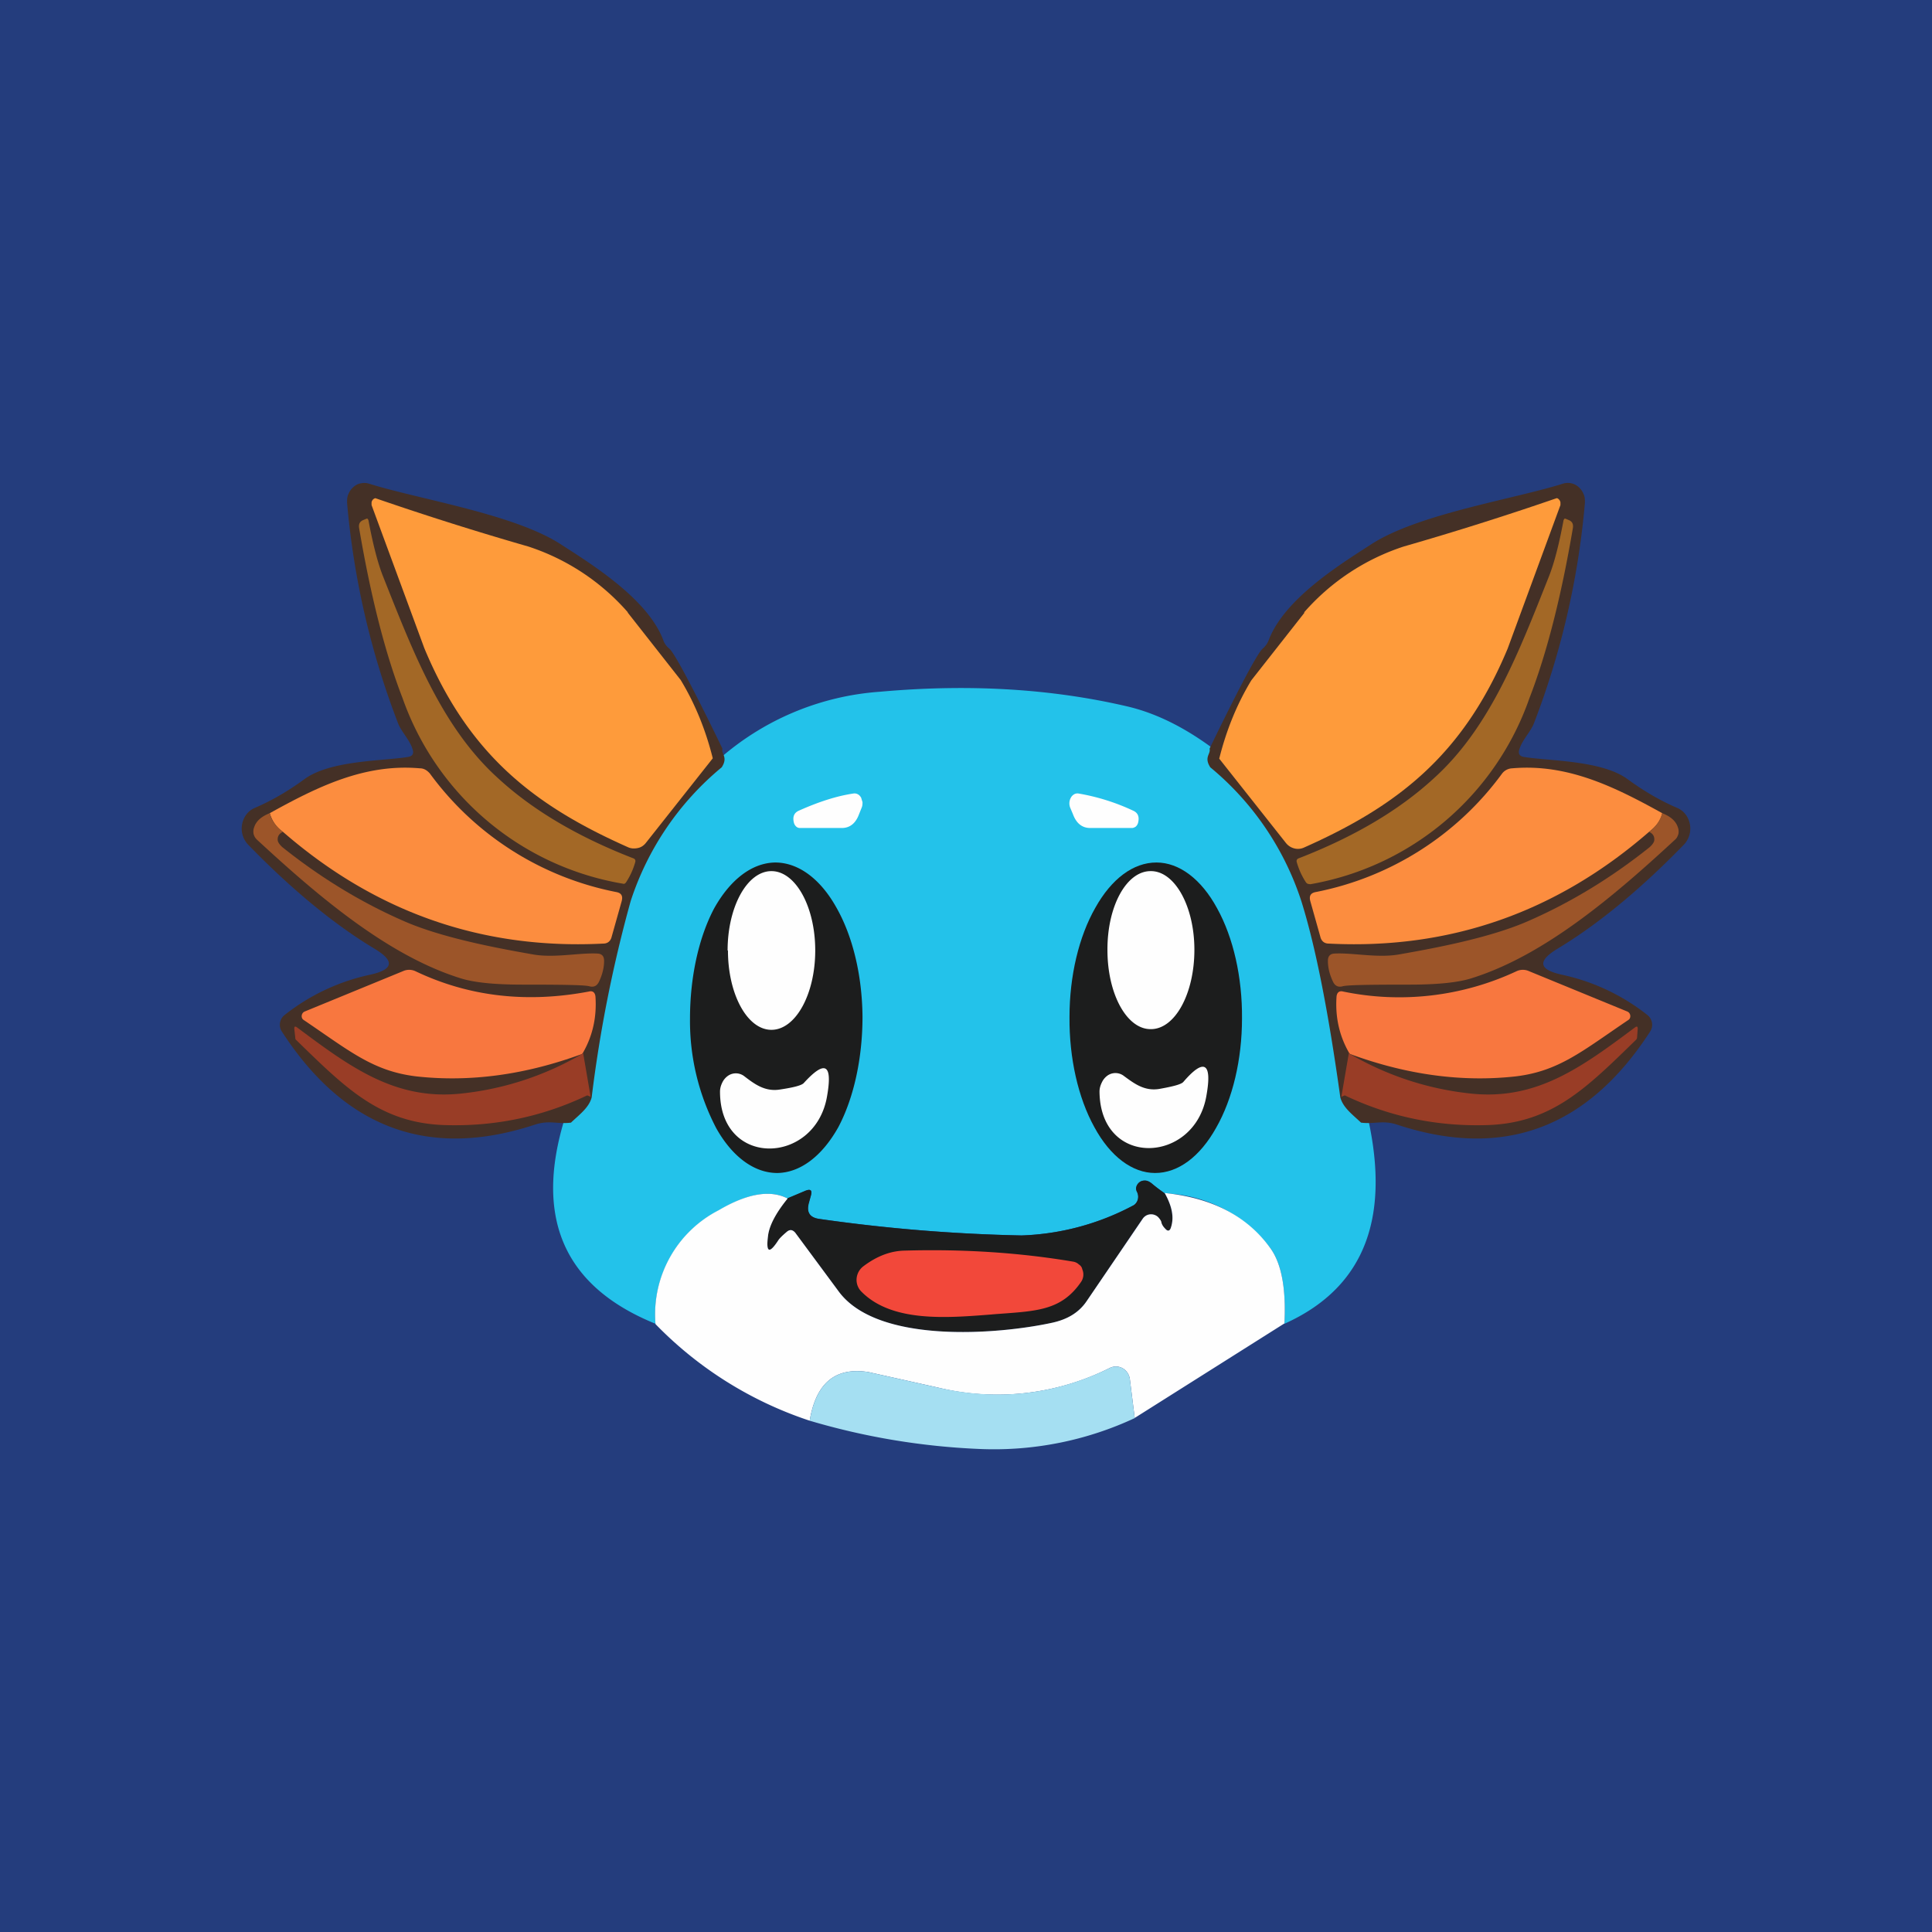 <!-- by TradingView --><svg width="56" height="56" viewBox="0 0 56 56" xmlns="http://www.w3.org/2000/svg"><path fill="#243D7D" d="M0 0h56v56H0z"/><path d="M35.55 22a12.19 12.19 0 0 1 2.9 6.07c.23 1.35.5 2.44.8 3.29.16.48.27.71.32.71.8 3.15.02 5.24-2.34 6.3.05-1-.08-1.73-.4-2.18a4.02 4.02 0 0 0-3.07-1.6 4.82 4.82 0 0 1-.39-.3c-.07-.05-.13-.08-.2-.07-.1 0-.17.05-.21.14a.2.2 0 0 0 0 .18l.03.13a.3.3 0 0 1-.04.17.27.27 0 0 1-.12.11 7.4 7.4 0 0 1-3.22.86c-1.97-.04-3.92-.2-5.87-.48-.27-.04-.37-.2-.3-.47l.06-.19c.05-.17 0-.22-.16-.15l-.51.22c-.5-.26-1.17-.15-2 .35A3.39 3.39 0 0 0 19 38.37c-2.74-1.11-3.58-3.2-2.53-6.26.23-.23.38-.48.46-.77l.1.03c.35-2.38.73-4.23 1.14-5.53a8.2 8.2 0 0 1 2.62-3.79 7.89 7.89 0 0 1 4.72-2c2.57-.23 4.94-.09 7.14.42.96.22 1.92.73 2.9 1.53Z" fill="#23C2EA"/><path d="M33.76 34.59c.21.37.27.7.18.99-.03.1-.09.12-.16.04a.48.48 0 0 1-.13-.2.32.32 0 0 0-.09-.15.3.3 0 0 0-.31-.05.3.3 0 0 0-.13.1l-1.62 2.39c-.22.32-.55.54-1 .63-1.56.34-5.08.63-6.2-.92l-1.25-1.69c-.08-.1-.16-.1-.25-.02-.13.11-.2.2-.24.24-.26.4-.36.36-.3-.12.03-.3.22-.66.57-1.1l.5-.21c.17-.07.22-.02.17.15l-.05.19c-.08.28.02.43.29.47 1.95.28 3.9.44 5.87.48a7.4 7.4 0 0 0 3.22-.86c.05-.02.09-.06.12-.11a.3.3 0 0 0 .04-.17c0-.05-.02-.1-.04-.13a.2.2 0 0 1 0-.18.25.25 0 0 1 .23-.14c.06 0 .12.02.2.08.14.12.27.21.38.29Z" fill="#1C1D1D"/><path d="M22.83 34.74c-.35.43-.54.8-.57 1.1-.06.47.04.51.3.11.03-.05.11-.13.24-.24.09-.08.17-.07.25.02l1.25 1.69c1.12 1.55 4.64 1.26 6.2.92.45-.1.78-.3 1-.63l1.62-2.38a.3.3 0 0 1 .13-.11.3.3 0 0 1 .31.05c.04.04.08.09.1.14.01.08.06.15.12.21.07.08.13.06.16-.04.1-.3.03-.62-.18-1 1.37.14 2.4.67 3.07 1.61.32.45.45 1.18.4 2.17l-4.34 2.74-.14-1.12a.44.44 0 0 0-.07-.19.4.4 0 0 0-.51-.14 7.27 7.27 0 0 1-4.98.57l-2.02-.45c-.96-.15-1.52.32-1.7 1.41a11.06 11.06 0 0 1-4.47-2.8 3.39 3.39 0 0 1 1.83-3.3c.83-.49 1.5-.6 2-.34Z" fill="#FEFEFE"/><path d="M32.9 41.1a9.65 9.65 0 0 1-4.49.9 20.26 20.26 0 0 1-4.94-.82c.18-1.09.74-1.56 1.7-1.41l2.02.45c1.75.4 3.41.2 4.98-.57a.4.4 0 0 1 .51.14c.04.06.06.12.07.19l.14 1.12Z" fill="#A5DFF2"/><path d="M23.19 24a.16.16 0 0 1-.11-.04.23.23 0 0 1-.07-.12c-.04-.17.01-.28.14-.34.58-.26 1.11-.43 1.59-.5a.2.2 0 0 1 .12.02c.04.02.07.05.1.1l.04.13c0 .05 0 .1-.02.15l-.08.2c-.1.27-.27.4-.5.4h-1.21ZM32.81 24c.04 0 .08-.02.11-.04a.23.23 0 0 0 .07-.12c.04-.17-.01-.28-.14-.34a6.17 6.17 0 0 0-1.59-.5.2.2 0 0 0-.12.02.25.25 0 0 0-.1.1.34.34 0 0 0-.02.29l.08.19c.1.27.27.4.5.4h1.21Z" fill="#FEFEFE"/><path d="M28.75 38.1c-1.29.1-2.89.24-3.78-.66a.48.48 0 0 1-.14-.39.5.5 0 0 1 .2-.35c.4-.3.79-.44 1.18-.45 1.72-.05 3.36.06 4.9.32.06.01.12.04.16.08.05.03.09.08.1.14a.38.38 0 0 1-.03.36c-.6.88-1.36.85-2.6.95Z" fill="#F2483A"/><path d="M22.53 34c-.66 0-1.3-.46-1.77-1.3a6.71 6.71 0 0 1-.76-3.17c0-1.2.25-2.35.7-3.2.47-.84 1.1-1.32 1.77-1.33.66 0 1.3.46 1.77 1.3.48.84.75 1.98.76 3.17 0 1.2-.25 2.35-.7 3.2-.47.84-1.1 1.32-1.77 1.33Z" fill="#1C1D1D"/><path d="M21.1 27.55c0 1.27.56 2.3 1.26 2.3s1.27-1.03 1.27-2.3c0-1.27-.57-2.3-1.27-2.3-.7 0-1.27 1.03-1.27 2.3ZM22.61 31.58c.4-.06.63-.12.69-.19.62-.68.84-.55.67.4-.35 1.98-3.1 2.07-3.1-.15 0-.1.03-.19.07-.27a.5.5 0 0 1 .18-.2.4.4 0 0 1 .46.03c.3.23.6.45 1.03.38Z" fill="#FEFEFE"/><path d="M33.48 34c-.66 0-1.3-.48-1.76-1.33-.47-.85-.73-2-.72-3.19 0-1.19.27-2.33.75-3.17.47-.84 1.1-1.31 1.77-1.31.66 0 1.3.48 1.76 1.33.47.85.73 2 .72 3.19 0 1.19-.27 2.33-.75 3.17-.47.84-1.1 1.31-1.77 1.31Z" fill="#1C1D1D"/><path d="M32.1 27.54c0 1.27.56 2.3 1.26 2.29.7 0 1.26-1.03 1.26-2.3 0-1.26-.57-2.29-1.27-2.28-.7 0-1.26 1.02-1.25 2.3ZM33.62 31.56c.39-.07.62-.13.68-.2.6-.7.84-.56.67.39-.33 1.99-3.08 2.12-3.1-.11 0-.1.03-.19.07-.27a.5.5 0 0 1 .17-.2.4.4 0 0 1 .47.02c.3.22.6.45 1.04.37Z" fill="#FEFEFE"/><path d="M35.06 21.7c.04.16-.17.24.02.54a8.4 8.4 0 0 1 2.64 3.88c.42 1.34.79 3.25 1.13 5.69.08.3.36.5.6.73.38.05.64-.08 1.05.06 3.07 1.01 5.51.11 7.33-2.7a.36.36 0 0 0-.08-.48 6.03 6.03 0 0 0-2.49-1.17c-.67-.15-.7-.4-.1-.76 1.16-.7 2.39-1.71 3.66-3.02a.68.68 0 0 0 .04-.86.6.6 0 0 0-.24-.19c-.47-.2-.96-.48-1.45-.84-.76-.55-2.29-.52-3-.64-.13-.02-.17-.1-.13-.22.08-.27.32-.5.42-.75a23.4 23.4 0 0 0 1.48-6.4c0-.08 0-.17-.04-.25a.53.53 0 0 0-.14-.2.47.47 0 0 0-.46-.1c-1.42.45-4.24.88-5.59 1.78-.95.61-2.48 1.58-2.93 2.74a.6.6 0 0 1-.18.26c-.25.21-1.54 2.9-1.54 2.9Z" fill="#443026"/><path d="M37.8 17.75a6.52 6.52 0 0 1 2.89-1.91 89.32 89.32 0 0 0 4.43-1.4c.03 0 .05.02.07.04a.16.16 0 0 1 .04.08v.08L43.7 18.8c-1.3 3.12-3.23 4.58-5.91 5.77a.42.42 0 0 1-.28.02.45.45 0 0 1-.24-.16l-1.93-2.44c.2-.8.5-1.56.93-2.27l1.54-1.96Z" fill="#FE9B3B"/><path d="m39.1 30.51.03.04c1.66.61 3.26.82 4.8.65 1.26-.15 1.94-.74 3.26-1.63a.14.14 0 0 0 .05-.05.15.15 0 0 0-.01-.15.14.14 0 0 0-.06-.05l-2.85-1.17a.43.43 0 0 0-.36 0 8.02 8.02 0 0 1-5.03.59c-.11-.03-.18.03-.19.15-.04.59.08 1.13.36 1.62Z" fill="#F8773F"/><path d="M39.13 30.55a.57.57 0 0 1-.03-.04l-.22 1.28.1-.04c1.32.63 2.71.91 4.16.86 1.87-.07 2.87-1.1 4.29-2.48l.02-.04.02-.27c0-.07-.02-.08-.08-.04-1.54 1.15-2.84 2.11-4.73 1.92a8.74 8.74 0 0 1-3.53-1.15Z" fill="#993D26"/><path d="M44.9 16.7c-.87 2.19-1.7 4.38-3.34 5.86-1.01.93-2.32 1.7-3.92 2.32-.05.02-.07.06-.05.12.06.21.15.4.26.57.02.03.04.04.06.05l.07.01a8.22 8.22 0 0 0 6.35-5.39c.5-1.29.92-2.93 1.26-4.93.02-.12-.02-.2-.13-.24l-.07-.03a.05.05 0 0 0-.05 0l-.01.02-.01.02c-.13.7-.27 1.24-.42 1.62Z" fill="#A36826"/><path d="M47.8 24.11c.21-.16.34-.34.38-.54-1.39-.77-2.75-1.44-4.35-1.3a.39.39 0 0 0-.29.15 8.78 8.78 0 0 1-5.42 3.44c-.13.03-.18.11-.14.26l.29 1.03c.03.13.12.2.24.2 3.5.18 6.6-.9 9.29-3.24Z" fill="#FC8D3F"/><path d="M48.18 23.57a.97.97 0 0 1-.38.54c.12.06.16.14.15.25-.01.06-.06.13-.14.2-1.09.87-2.26 1.59-3.52 2.14-1.14.5-2.8.8-3.77.97-.62.1-1.32-.06-1.85-.03-.12.01-.18.08-.18.21 0 .2.05.4.15.61.06.12.15.16.27.13.12-.04.76-.05 1.93-.05.83 0 1.45-.06 1.86-.2 2.1-.67 4.12-2.4 5.85-4 .05-.04.08-.1.1-.17a.35.35 0 0 0-.02-.2c-.06-.18-.22-.31-.45-.4Z" fill="#9C5529"/><path d="M20.94 21.7c-.04.16.17.24-.02.54a8.4 8.4 0 0 0-2.64 3.88 38.96 38.96 0 0 0-1.13 5.69c-.08.3-.36.5-.6.73-.38.05-.64-.08-1.05.06-3.07 1.01-5.51.11-7.33-2.7a.36.36 0 0 1 .08-.48 6.03 6.03 0 0 1 2.49-1.17c.67-.15.71-.4.1-.76-1.16-.7-2.39-1.71-3.66-3.02a.68.68 0 0 1-.04-.86.6.6 0 0 1 .24-.19c.47-.2.96-.48 1.45-.84.76-.55 2.29-.52 3-.64.13-.02.17-.1.13-.22-.08-.27-.32-.5-.42-.75a23.4 23.4 0 0 1-1.48-6.4c0-.08 0-.17.04-.25a.53.53 0 0 1 .14-.2c.07-.06.14-.1.22-.11a.47.47 0 0 1 .24.01c1.42.45 4.24.88 5.59 1.78.95.61 2.48 1.58 2.93 2.74.03.1.1.2.18.26.25.21 1.54 2.9 1.54 2.9Z" fill="#443026"/><path d="M18.2 17.75a6.52 6.52 0 0 0-2.89-1.91 89.32 89.32 0 0 1-4.43-1.4.14.14 0 0 0-.07.04.16.16 0 0 0-.04.08v.08l1.53 4.15c1.3 3.12 3.23 4.58 5.91 5.77.09.04.19.04.28.02.1-.02.18-.08.24-.16l1.93-2.44c-.2-.8-.5-1.56-.93-2.27l-1.54-1.96Z" fill="#FE9B3B"/><path d="M16.9 30.51a.6.6 0 0 1-.03.04c-1.66.61-3.26.82-4.8.65-1.26-.15-1.94-.74-3.26-1.63a.14.14 0 0 1-.05-.05.15.15 0 0 1 .01-.15.14.14 0 0 1 .06-.05l2.85-1.17a.43.43 0 0 1 .36 0c1.55.74 3.23.93 5.03.59.11-.03.18.03.19.15.04.59-.08 1.13-.36 1.62Z" fill="#F8773F"/><path d="m16.87 30.55.03-.04.22 1.28a1.65 1.65 0 0 0-.1-.04c-1.32.63-2.71.91-4.16.86-1.87-.07-2.87-1.1-4.29-2.48a.07.07 0 0 1-.01-.04l-.03-.27c0-.07.02-.08.08-.04 1.54 1.15 2.84 2.11 4.73 1.92a8.74 8.74 0 0 0 3.53-1.15Z" fill="#993D26"/><path d="M11.1 16.7c.87 2.19 1.7 4.38 3.34 5.86 1.01.93 2.32 1.7 3.92 2.32.05.02.07.06.05.12-.06.21-.15.4-.26.57a.13.13 0 0 1-.06.05 8.22 8.22 0 0 1-6.42-5.38c-.5-1.29-.92-2.93-1.26-4.93-.02-.12.02-.2.13-.24l.07-.03a.05.05 0 0 1 .05 0l.01.02.01.02c.13.7.27 1.24.42 1.62Z" fill="#A36826"/><path d="M8.2 24.11a.97.97 0 0 1-.38-.54c1.39-.77 2.75-1.44 4.35-1.3.12 0 .21.06.29.15a8.78 8.78 0 0 0 5.42 3.44c.13.03.18.11.14.26l-.29 1.03c-.03.13-.12.2-.24.2-3.5.18-6.6-.9-9.29-3.24Z" fill="#FC8D3F"/><path d="M7.82 23.57c.04.2.17.38.38.54-.12.06-.16.14-.15.25.01.06.06.13.14.2 1.09.87 2.26 1.59 3.52 2.14 1.14.5 2.8.8 3.77.97.62.1 1.32-.06 1.85-.03.12.01.18.08.18.21 0 .2-.05.4-.15.61-.06.12-.15.16-.27.13-.12-.04-.76-.05-1.93-.05-.83 0-1.45-.06-1.86-.2-2.1-.67-4.12-2.4-5.85-4a.34.34 0 0 1-.1-.17.35.35 0 0 1 .02-.2c.06-.18.22-.31.45-.4Z" fill="#9C5529"/></svg>
